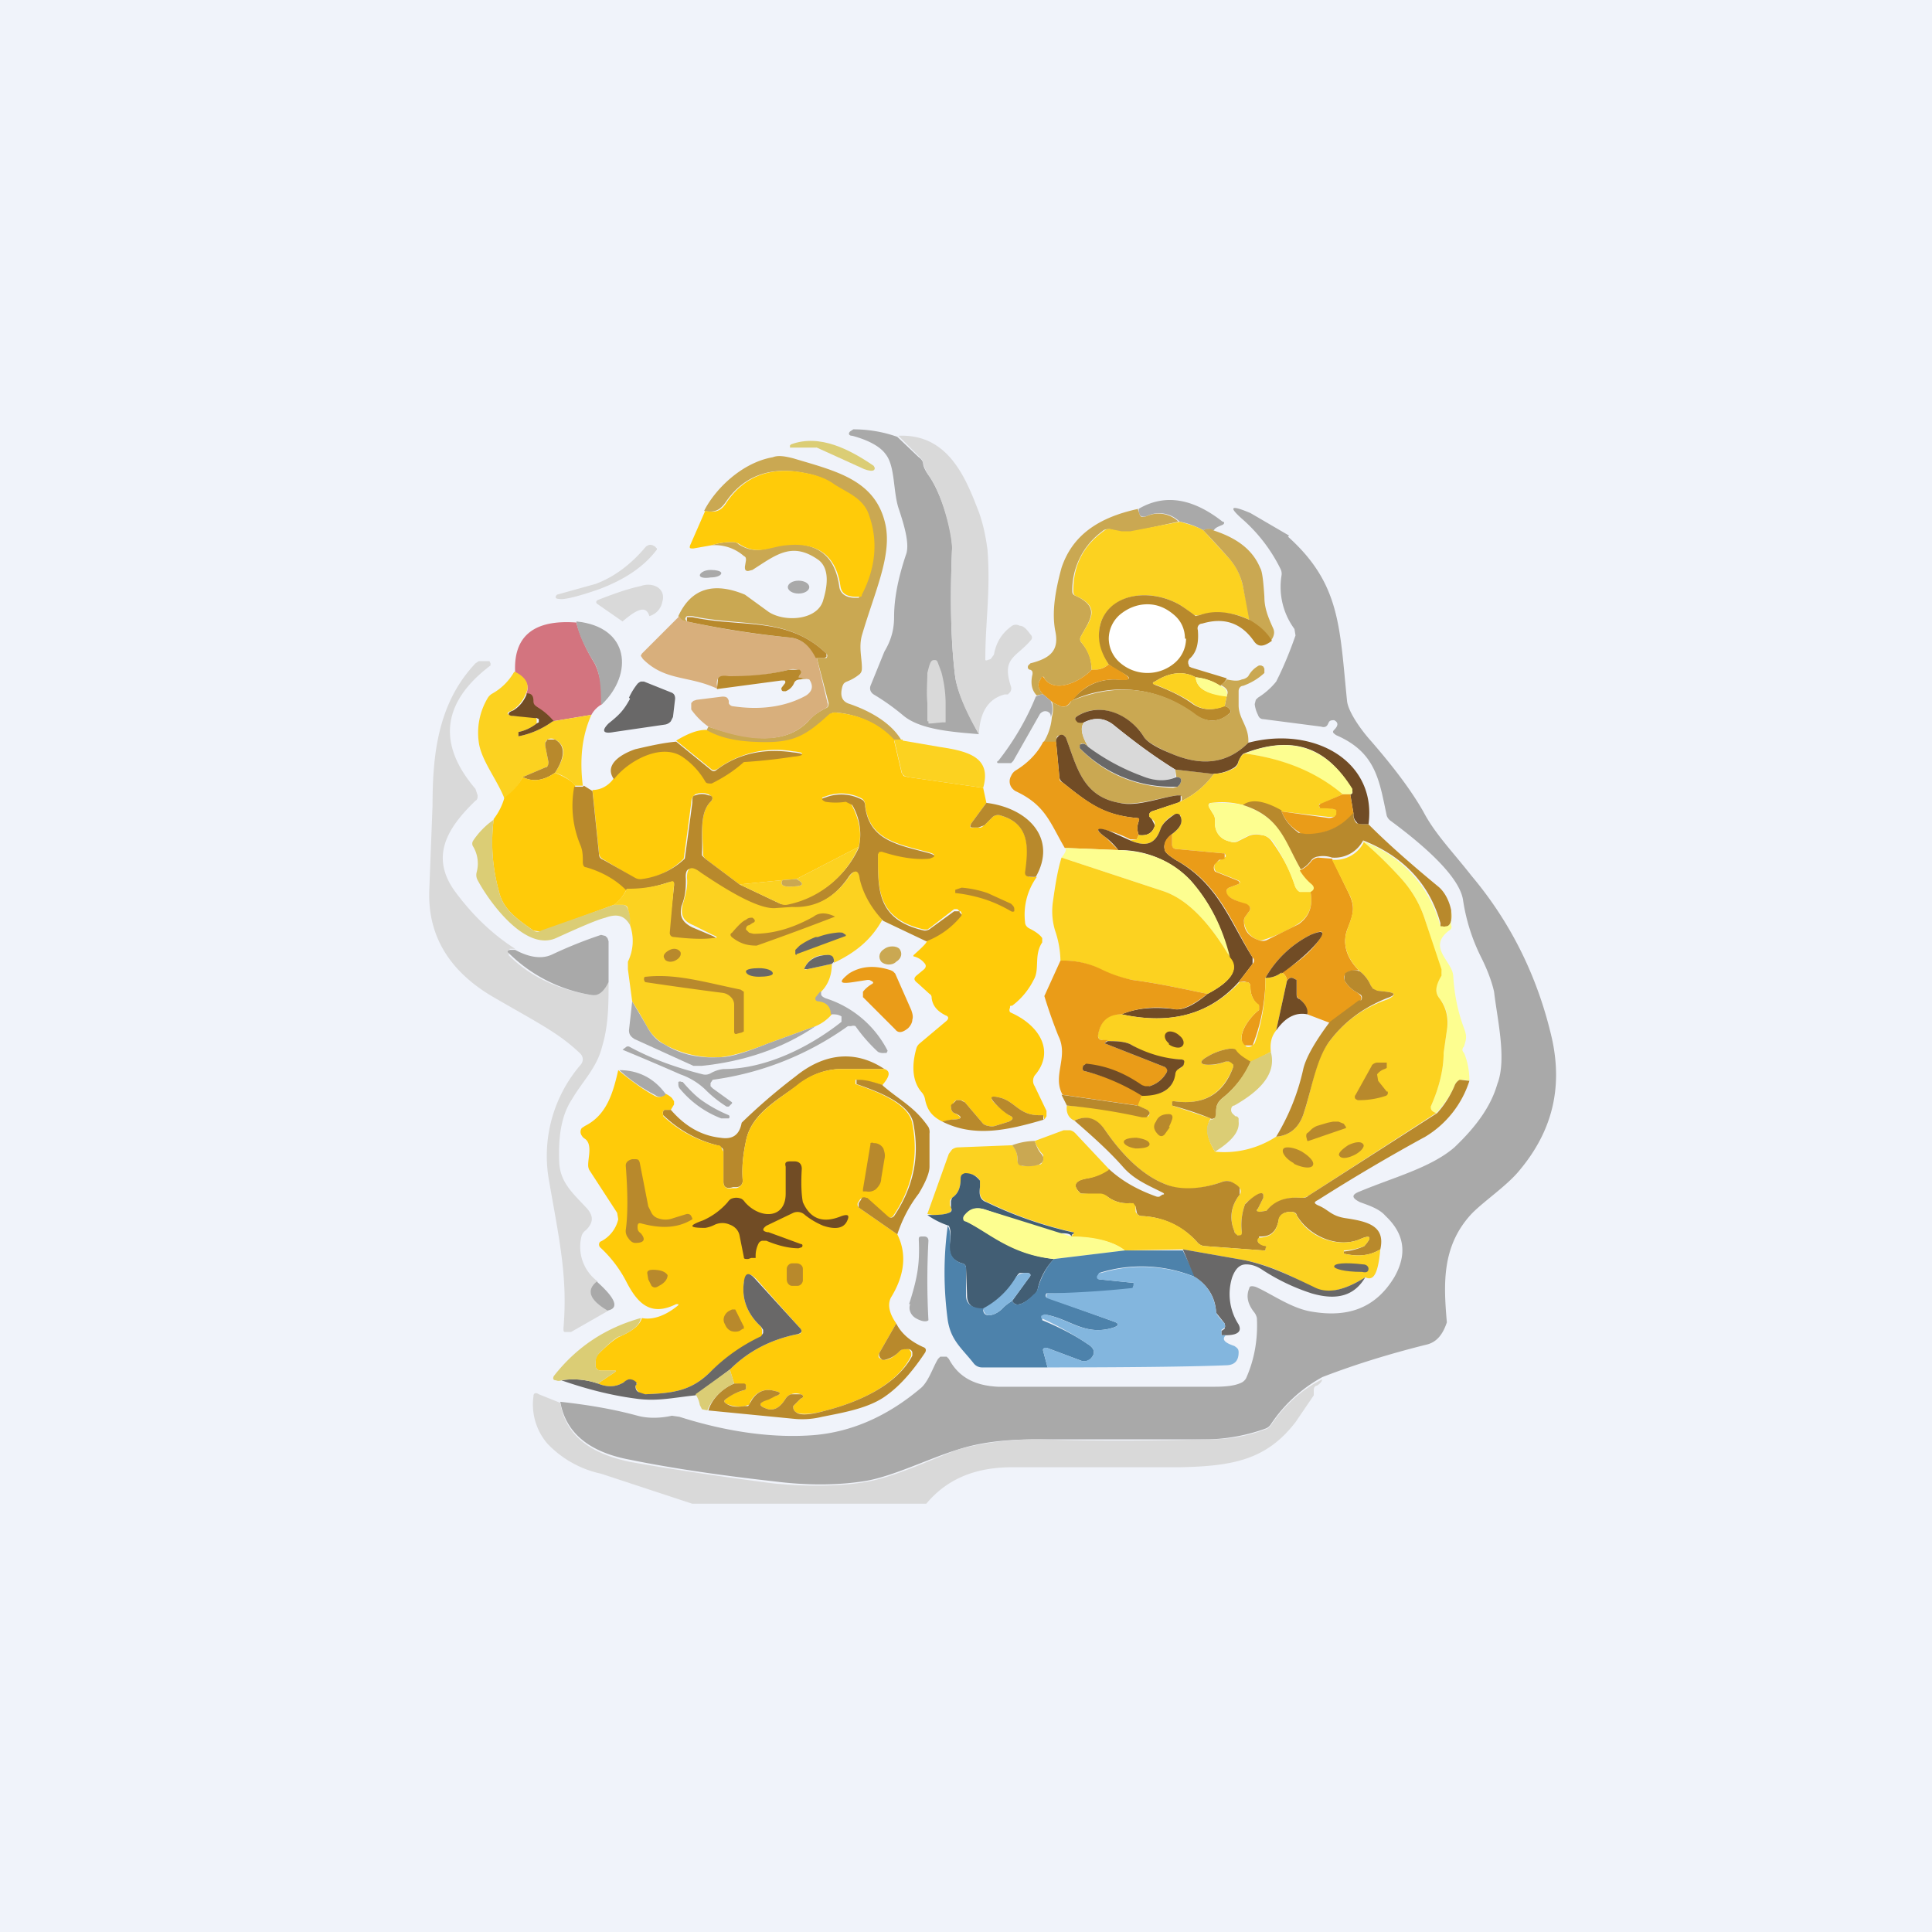 <!-- by TradingView --><svg width="18" height="18" viewBox="0 0 18 18" xmlns="http://www.w3.org/2000/svg"><path fill="#F0F3FA" d="M0 0h18v18H0z"/><path d="m8.36 4.07.2.19a.1.1 0 0 1 .04.05c0 .04.03.09.06.13.14.21.22.57.21.68-.02.48-.01.88.03 1.19.02.13.1.31.22.53-.24-.02-.54-.04-.7-.17a2.11 2.11 0 0 0-.28-.2c-.03-.02-.04-.05-.03-.08l.13-.32c.06-.1.09-.2.09-.32 0-.18.04-.37.11-.58.04-.1-.02-.29-.07-.44-.05-.16-.03-.39-.12-.5-.05-.07-.16-.13-.31-.17-.03 0-.04-.02-.02-.04L7.95 4c.13 0 .27.02.41.07Z" fill="#A9A9A9"/><path d="M9.12 6.84c-.13-.22-.2-.4-.22-.53-.04-.31-.05-.7-.03-1.2 0-.1-.07-.46-.21-.67a.37.37 0 0 1-.06-.13.1.1 0 0 0-.03-.05l-.2-.2c.44-.02.61.35.73.66.05.12.08.25.1.4.03.39-.02.67-.02 1.02v.01a.02.02 0 0 0 .02 0l.03-.01.03-.04c.02-.11.07-.2.17-.27a.07.07 0 0 1 .07 0c.04 0 .07.04.1.08.02.02.02.04 0 .06-.14.16-.27.16-.18.43a.06.06 0 0 1-.01.05l-.02.02h-.03c-.15.04-.23.16-.24.37Z" fill="#D9D9D9"/><path d="M7.6 4.17H7.36v-.02l.01-.01c.27-.1.55.05.77.2l.01.02c0 .03-.03.03-.07.02l-.03-.01-.44-.2H7.6Z" fill="#DBCD75"/><path d="M8.4 6.9h-.07a.82.82 0 0 0-.53-.26.1.1 0 0 0-.04 0l-.03.02c-.25.23-.36.28-.73.26a.92.92 0 0 1-.42-.11l.02-.04c.3.1.69.2.93-.05.04-.05.1-.09.16-.12.03-.01.03-.03.03-.05l-.11-.42h.09a.03.03 0 0 0 0-.04c-.36-.35-.8-.25-1.25-.35H6.4c-.02.02-.02.03 0 .05-.04 0-.07-.02-.08-.05.12-.26.33-.32.62-.2l.22.16c.15.1.46.08.51-.11.03-.1.07-.28-.04-.37-.25-.18-.4-.05-.62.09l-.04.01c-.03 0-.03-.02-.03-.04l.01-.06c0-.02 0-.03-.02-.04a.41.41 0 0 0-.3-.1.6.6 0 0 1 .19-.03c.02 0 .04 0 .06.02.17.11.29.02.43 0 .3-.02.47.1.51.4.01.06.06.1.15.1h.03l.02-.03c.13-.25.15-.5.07-.74-.05-.16-.21-.2-.33-.29a.7.7 0 0 0-.25-.1c-.33-.07-.58.02-.75.27-.05.07-.1.1-.2.08.1-.2.35-.45.64-.5.05-.02.11-.01.19.01.4.12.77.2.86.62.06.29-.1.62-.22 1.03-.03.11 0 .21 0 .3 0 .02 0 .04-.02.06a.42.42 0 0 1-.12.07.08.08 0 0 0-.03.02l-.01.02c-.03.1 0 .15.07.17.23.08.4.2.48.34Z" fill="#CAA852"/><path d="m6.63 5.08-.17.03c-.03 0-.04 0-.03-.03l.14-.32c.1.02.15 0 .2-.08.17-.25.42-.34.75-.27.1.02.18.05.25.1.12.08.28.13.33.3.08.23.06.48-.07.73 0 .01 0 .02-.02.02h-.03c-.09 0-.14-.03-.15-.1-.04-.28-.21-.41-.5-.38-.15.01-.27.1-.44-.01a.12.12 0 0 0-.06-.02.6.6 0 0 0-.2.03Z" fill="#FFCB09"/><path d="M11.3 4.94a.11.11 0 0 0-.09 0 .75.75 0 0 0-.22-.08.27.27 0 0 0-.31-.05c-.03.01-.05 0-.06-.01a.11.11 0 0 1-.01-.06c.24-.14.5-.1.78.12.02 0 .02.02 0 .03-.05.02-.07.03-.08.05Z" fill="#A9A9A9"/><path d="M12 5c.49.44.48.84.55 1.53.01.1.13.27.22.37.2.23.37.45.49.66.11.21.27.37.45.6.37.44.62.95.75 1.52.1.46 0 .86-.3 1.22-.12.15-.35.3-.46.42-.27.3-.25.65-.22 1-.04.12-.1.19-.2.21-.32.08-.65.18-.96.3-.2.11-.36.26-.48.44a.1.1 0 0 1-.05.04 1.7 1.7 0 0 1-.52.1H9.68c-.28 0-.53.02-.77.1-.26.08-.6.25-.86.29-.26.04-.54.04-.85 0-.54-.06-.99-.13-1.33-.2-.38-.07-.6-.25-.65-.54.27.03.5.07.72.13.11.03.23.02.32 0l.07.01c.47.15.9.2 1.26.17.34-.03.67-.17.98-.43.08-.06.12-.2.17-.28l.02-.02h.06l.02.02c.09.17.24.25.46.26h2.01c.12 0 .2-.01.26-.04a.1.1 0 0 0 .04-.04c.08-.18.11-.37.1-.56a.13.13 0 0 0-.03-.06c-.06-.08-.07-.15-.04-.22 0-.02.03-.02.06-.01.14.06.33.2.52.23.35.06.6-.04.77-.32.12-.21.1-.4-.08-.57-.06-.07-.16-.1-.24-.13-.08-.04-.08-.07 0-.1.31-.13.66-.22.88-.41.2-.19.34-.38.4-.59.09-.23 0-.6-.03-.86-.02-.09-.06-.2-.12-.32a1.77 1.77 0 0 1-.17-.54c-.04-.23-.4-.53-.67-.73a.1.1 0 0 1-.04-.05c-.07-.33-.1-.59-.47-.75-.03-.02-.04-.03-.02-.05.04-.04.04-.07 0-.09-.02 0-.04 0-.05.02l-.01.02c-.01.02-.03.03-.06.02l-.54-.07c-.02 0-.04-.01-.05-.04a.29.29 0 0 1-.03-.1l.01-.04.02-.02a.68.68 0 0 0 .17-.15c.03-.06.1-.2.18-.43l-.01-.06a.66.66 0 0 1-.12-.5.1.1 0 0 0-.01-.06 1.5 1.5 0 0 0-.34-.45c-.15-.13-.13-.15.06-.07l.36.21Z" fill="#A9A9A9"/><path d="m10.6 4.74.02.06c.01.02.03.02.06.01a.27.27 0 0 1 .3.05l-.46.1h-.07l-.11-.03c-.03 0-.05 0-.07.02a.68.68 0 0 0-.28.55c0 .02 0 .04.03.05.24.11.13.23.05.38a.05.05 0 0 0 0 .05c.07.08.1.16.1.26-.09.1-.34.23-.44.08 0-.02-.02-.02-.03 0-.04.05-.03.1.02.15a.2.2 0 0 0-.06.01c-.05-.05-.06-.12-.04-.2 0-.02 0-.03-.02-.04-.02 0-.03-.02-.02-.04l.02-.02c.2-.05.27-.13.23-.31-.03-.17 0-.36.06-.58.1-.3.34-.47.72-.55Z" fill="#CAA852"/><path d="M10.99 4.86c.07.02.15.04.22.08l.23.25c.07.07.12.17.14.27l.07.32a.65.65 0 0 0-.47-.05.07.07 0 0 1-.07-.01 2.36 2.36 0 0 0-.11-.08c-.27-.16-.63-.12-.74.15-.04.12-.02.25.07.4a.22.22 0 0 1-.16.05.4.4 0 0 0-.1-.26.05.05 0 0 1 0-.05c.08-.15.2-.27-.05-.38C10 5.54 10 5.52 10 5.5c0-.24.1-.42.28-.55a.08.08 0 0 1 .07-.02l.1.02h.08l.47-.09Z" fill="#FCD220"/><path d="M11.3 4.94c.22.07.37.18.44.35.02.03.03.12.04.27 0 .1.03.18.08.29.02.04.01.08-.02.12-.03-.07-.1-.13-.2-.19l-.06-.32a.57.57 0 0 0-.14-.27 9.24 9.24 0 0 0-.23-.25.11.11 0 0 1 .1 0Z" fill="#CAA852"/><path d="M5.58 5.49c-.2.07-.33.1-.37.09-.04 0-.04-.02-.02-.04l.36-.1c.16-.06.32-.17.47-.35l.02-.01a.05.05 0 0 1 .04 0l.02.01.02.02v.01c-.12.16-.3.28-.54.37Z" fill="#D9D9D9"/><path d="M6.62 5.38c.06 0 .1-.02.1-.04s-.05-.03-.1-.03c-.06 0-.1.03-.1.05 0 .02.04.03.1.02ZM7.44 5.53c.06 0 .1-.03.1-.06s-.04-.06-.1-.06c-.06 0-.1.03-.1.06s.04.06.1.06Z" fill="#A9A9A9"/><path d="M6.05 5.74c-.03-.1-.11-.07-.25.05l-.23-.16c-.02-.01-.02-.03 0-.04.13-.05.26-.1.4-.13.11-.04.24.02.2.15a.17.17 0 0 1-.12.13Z" fill="#D9D9D9"/><path d="M11.65 5.78c.1.06.16.12.2.19-.08.06-.13.06-.17 0-.12-.17-.28-.22-.48-.16-.03 0-.05.03-.04.06.01.12-.01.21-.08.27l-.01.02v.02l.01.03.02.01.33.1a.2.2 0 0 1-.06.07.54.54 0 0 0-.23-.08c-.11-.06-.24-.05-.38.04-.03.01-.02.02 0 .03.13.05.24.1.34.17.09.07.2.07.3.03.03 0 .04.01.05.02.02.02.02.04 0 .05-.1.09-.22.08-.33 0a1.1 1.1 0 0 0-1.14-.12c.12-.14.25-.2.41-.2.16.01.17-.01.03-.08a.66.66 0 0 1-.09-.06c-.1-.15-.11-.28-.07-.4.1-.27.47-.31.74-.15a2.36 2.36 0 0 1 .14.1l.04-.01c.14-.05.3-.03.47.05Z" fill="#B8892C"/><path d="M11.05 5.95a.3.3 0 0 1-.11.23.39.39 0 0 1-.25.09.39.39 0 0 1-.26-.1.3.3 0 0 1-.1-.22.3.3 0 0 1 .1-.22c.07-.06.16-.1.26-.1s.18.04.25.1c.07.06.1.14.1.22Z" fill="#fff"/><path d="M6.33 5.74c.01.03.04.05.07.05.32.07.64.12.96.15.1.01.18.07.25.19l.1.42c.01.02 0 .04-.02.05a.57.57 0 0 0-.16.12c-.24.25-.64.16-.93.05a.67.67 0 0 1-.16-.16v-.06l.02-.02.03-.01.24-.03c.04 0 .05.01.06.04v.02c0 .01.02.03.04.03.27.04.5 0 .68-.1.06-.04.07-.09.03-.15l-.1-.02.01-.02c.02-.02.02-.03 0-.04a.13.13 0 0 0-.1-.01c-.2.05-.39.07-.57.06-.05 0-.08 0-.09.02-.01.02-.02.05 0 .1-.27-.13-.49-.07-.7-.28l-.02-.03.01-.02.35-.35Z" fill="#D8AF7C"/><path d="M7.6 6.13c-.06-.12-.14-.18-.24-.19a8.58 8.58 0 0 1-.96-.15v-.04h.05c.46.1.89-.01 1.25.34v.03l-.02.01H7.61Z" fill="#B8892C"/><path d="M5.37 5.8c.02.08.07.22.17.38.05.1.07.22.07.38a.25.25 0 0 0-.1.1l-.36.06A.6.6 0 0 0 5 6.6a.07.07 0 0 1-.04-.06c0-.05-.02-.07-.06-.07.04-.08 0-.15-.1-.2-.02-.34.17-.5.57-.47Z" fill="#D3747F"/><path d="M5.6 6.56c0-.16-.01-.29-.06-.38-.1-.16-.16-.3-.17-.39.5.05.53.49.24.77Z" fill="#A9A9A9"/><path d="M4.8 8.84h-.05l-.01.02v.04c.2.2.46.32.77.37.05.01.1-.03.16-.12 0 .2 0 .4-.06.6-.05.2-.18.32-.28.49-.1.15-.13.35-.12.59.01.19.13.29.26.43.06.07.06.13-.01.2a.11.11 0 0 0-.04.05.4.4 0 0 0 .15.43c-.11.08-.08.17.1.27l-.35.2h-.05c-.01 0-.02 0-.02-.02v-.02c.04-.48-.04-.82-.14-1.4a1.3 1.3 0 0 1 .3-1.05.08.08 0 0 0 .02-.05.08.08 0 0 0-.03-.06c-.2-.19-.39-.28-.82-.53-.4-.24-.6-.57-.58-1l.03-.78c0-.47.05-.95.4-1.32l.03-.02h.1l.01.02v.02c-.45.34-.5.73-.14 1.15l.02.06c0 .02 0 .04-.02.05-.27.26-.43.53-.18.86.15.2.33.38.55.52ZM8.67 6.74a.04.04 0 0 1-.02 0v-.02h-.01v-.17c-.01-.1 0-.2 0-.28.02-.08.03-.12.06-.12h.01c.01 0 .02 0 .03.03l.03.08a1.16 1.16 0 0 1 .04.28v.19h-.03l-.1.01Z" fill="#D9D9D9"/><path d="M9.98 6.53c-.03.05-.07.07-.12.04a.28.28 0 0 1-.07-.04l-.07-.06c-.05-.05-.06-.1-.02-.15 0-.02.02-.02.03 0 .1.15.35.02.44-.08.05 0 .1 0 .16-.05l.1.06c.12.07.12.1-.04.08-.16 0-.3.06-.4.2Z" fill="#EA9C18"/><path d="M11.63 6.92c-.2.2-.44.22-.72.1-.14-.06-.22-.11-.25-.15-.12-.2-.4-.34-.62-.2-.03.02-.03.03 0 .05a.1.1 0 0 0 .06.01c-.04.05-.02.13.04.23-.03-.03-.05-.04-.07-.03l-.01.02v.02c.23.24.52.36.87.37l.04-.01.02-.02c.03-.05.01-.07-.03-.07l-.01-.07.36.04a.8.8 0 0 1-.34.27c.02 0 .04-.01.04-.03v-.03l-.02-.01h-.02c-.16.02-.38.1-.54.07-.35-.06-.4-.35-.5-.61l-.02-.02h-.04l-.02.01a.07.07 0 0 0 0 .06h-.13a.52.52 0 0 0 .08-.24.27.27 0 0 0 0-.15c.01.02.04.03.06.04.05.03.1.01.12-.04.42-.17.8-.13 1.14.11.11.09.22.1.33.01.02-.01.02-.03 0-.05a.08.08 0 0 0-.04-.02l.02-.1c.02-.04 0-.07-.06-.1a.2.2 0 0 0 .06-.05c.05.01.1.02.14 0a.1.1 0 0 0 .06-.03.24.24 0 0 1 .1-.1h.02l.02.01.01.02v.04a.57.57 0 0 1-.2.12c-.02 0-.04.02-.04.05v.13c0 .13.1.2.09.35Z" fill="#CAA852"/><path d="M7.54 6.33a.17.17 0 0 0-.08 0c-.03 0-.05.01-.06.03a.14.14 0 0 1-.08.08H7.3c-.02 0-.02-.02-.02-.03l.03-.04a.02.02 0 0 0 0-.03h-.03l-.6.08.01-.1c.01-.02.04-.03.1-.02.17 0 .36-.01.56-.06h.1c.02.02.02.03 0 .05a.87.87 0 0 0-.01.02l.1.02Z" fill="#B8892C"/><path d="M4.8 6.26c.1.05.14.12.1.2a.33.33 0 0 1-.13.16c-.06.02-.05.04.01.05l.19.01h.02L5 6.7v.04a.4.4 0 0 1-.17.08v.04a.8.8 0 0 0 .32-.14l.36-.06c-.09.2-.11.42-.08.66h-.07a.4.4 0 0 0-.19-.12c.06-.09.14-.24 0-.31a.07.07 0 0 0-.07 0 .06.06 0 0 0-.02.03v.03l.03.15c0 .03 0 .04-.03.05l-.21.09a.53.53 0 0 1-.17.2c-.07-.18-.22-.36-.24-.53a.63.63 0 0 1 .08-.4.12.12 0 0 1 .05-.05.53.53 0 0 0 .2-.2ZM11.14 6.3c0 .11.1.17.29.18l-.02.1c-.1.04-.22.04-.3-.03-.1-.07-.22-.12-.34-.17-.03 0-.04-.02-.01-.03.14-.09.27-.1.38-.04Z" fill="#FCD220"/><path d="M11.37 6.39c.05.02.07.05.06.1-.19-.02-.28-.08-.29-.18.1.01.17.04.23.08Z" fill="#FDFE90"/><path d="M5.86 6.5a.62.62 0 0 1 .08-.13.1.1 0 0 1 .03-.02H6l.25.1c.03.01.04.03.04.06l-.02.17-.02.04a.09.09 0 0 1-.05.03l-.48.07c-.1.02-.12-.01-.05-.08.1-.08.14-.12.2-.23Z" fill="#696868"/><path d="M5.15 6.72a.8.8 0 0 1-.32.14v-.04A.4.4 0 0 0 5 6.74l.02-.01V6.7l-.02-.01h-.02l-.2-.02c-.05 0-.06-.03 0-.05.05-.03.1-.08.13-.16.04 0 .06.02.06.07 0 .03.01.04.04.06a.6.6 0 0 1 .15.13Z" fill="#714C25"/><path d="m9.72 6.47.07.06c.02.05.02.1 0 .15 0-.03-.01-.04-.03-.05-.03-.01-.05 0-.07.02l-.25.44-.02.02H9.3a.01.01 0 0 1 0-.02c.15-.19.27-.4.35-.6a.2.2 0 0 1 .06-.02Z" fill="#A9A9A9"/><path d="M11.63 6.92c.61-.16 1.2.17 1.12.76h-.06c-.02 0-.04 0-.05-.02a.1.1 0 0 1-.03-.08l-.03-.18c.02 0 .03-.02.01-.05-.23-.4-.56-.5-1-.33-.02.01-.03.03-.05.07a.1.1 0 0 1-.04.06.39.39 0 0 1-.2.06l-.35-.04a5.55 5.55 0 0 1-.58-.42c-.08-.06-.17-.07-.27-.02a.1.1 0 0 1-.06 0c-.03-.03-.03-.04 0-.06.23-.14.5 0 .62.2.03.04.1.09.25.15.28.12.52.1.72-.1Z" fill="#714C25"/><path d="m8.33 6.9.07.3.02.03.04.01.7.1.03.14-.14.19c-.02.03-.02.05.03.04h.03a.1.1 0 0 0 .03 0l.03-.02.08-.08a.08.08 0 0 1 .08-.01c.27.08.25.3.23.53 0 .03.02.05.1.04a.6.6 0 0 0-.11.42c0 .03.02.05.04.06.06.03.1.06.12.09v.04c-.08.12-.02.25-.08.35a.68.68 0 0 1-.2.24c-.02 0-.02 0-.02.02a.04.04 0 0 0 0 .04l.02.01c.26.12.4.36.21.58-.02.03-.02.07 0 .1l.11.23v.05l-.02.03-.01-.04h-.04c-.18 0-.22-.12-.35-.16-.11-.03-.12 0-.04.07l.11.09c.05.02.04.04 0 .06l-.13.04a.1.1 0 0 1-.06 0 .1.1 0 0 1-.05-.02l-.17-.2a.07.07 0 0 0-.04-.02h-.04a.07.07 0 0 0-.03.03l-.02.03c0 .03.01.05.03.06.08.04.07.06-.01.06l-.1.02c-.1-.05-.14-.11-.16-.2a.14.14 0 0 0-.03-.07c-.09-.1-.1-.25-.05-.42a.1.1 0 0 1 .03-.04l.25-.21c.02-.02.02-.04-.01-.05-.08-.04-.12-.09-.13-.16 0-.01 0-.03-.02-.04l-.11-.1c-.04-.03-.04-.05 0-.08l.06-.05c.02-.02.02-.04 0-.06a.18.18 0 0 0-.1-.06V8.9c.1-.09.14-.13.12-.14a.77.77 0 0 0 .33-.24v-.01l-.01-.02h-.01l-.02-.02h-.03l-.22.17-.03.02h-.03c-.44-.1-.43-.38-.43-.7v-.01l.01-.02h.04c.19.05.33.07.42.06.07-.02.07-.03 0-.05-.3-.08-.55-.12-.59-.44a.07.07 0 0 0-.03-.06.41.41 0 0 0-.34-.02c-.04.01-.04.02 0 .03.05.01.1.02.19.01.02 0 .04 0 .05.03.08.15.1.28.07.4l-.58.3-.13.01-.4.04L6.57 8l-.02-.03v-.03c0-.14-.04-.36.07-.47.03-.03.02-.05-.02-.07a.16.16 0 0 0-.12 0c-.02.01-.04.04-.04.08a60.62 60.62 0 0 1-.07.52.72.72 0 0 1-.4.2.1.1 0 0 1-.06-.02L5.61 8a.07.07 0 0 1-.03-.06l-.06-.58c.08 0 .15-.04.2-.11.13-.17.44-.35.65-.2a.7.7 0 0 1 .2.22c.01.02.03.03.06.02.1-.05.2-.11.3-.2a5.1 5.1 0 0 0 .46-.05c.11-.01.11-.03 0-.04a.92.92 0 0 0-.7.16c-.03.02-.05.02-.07 0l-.32-.26c.1-.06.19-.1.28-.1.12.07.26.1.42.11.37.02.48-.03.73-.26l.03-.01a.1.1 0 0 1 .04 0c.21.02.39.1.53.25Z" fill="#FFCB09"/><path d="M10.95 7.17v.07c-.08.04-.2.04-.32-.01a2 2 0 0 1-.49-.27c-.06-.1-.08-.18-.04-.23.1-.05.19-.04.27.02.25.2.44.34.58.42Z" fill="#D9D9D9"/><path d="m10.97 7.48-.24.08c-.02.01-.03.03-.02.05l.02.02.03.06c-.02.07-.07.1-.15.09a.17.17 0 0 1 0-.13c0-.02 0-.03-.03-.03-.3-.03-.43-.13-.68-.33a.07.07 0 0 1-.03-.05l-.03-.32c0-.03 0-.04.02-.06l.01-.01a.05.05 0 0 1 .04 0l.02.02c.1.26.15.55.5.61.16.04.38-.05.54-.07H11v.04c0 .02-.02.03-.04.03Z" fill="#714C25"/><path d="M5.17 7.2c-.1.07-.2.09-.3.04l.21-.09c.02 0 .03-.02.03-.05l-.03-.15v-.03l.02-.03h.07c.13.07.06.22 0 .31ZM6.3 6.91l.32.26c.02.02.04.02.06 0 .2-.15.44-.2.71-.16.11.01.11.03 0 .04a5.1 5.1 0 0 1-.46.05c-.1.09-.2.15-.3.2-.03 0-.05 0-.06-.02a.7.7 0 0 0-.2-.22c-.2-.15-.52.03-.65.2-.1-.14.08-.24.2-.28.13-.03.26-.06.38-.07Z" fill="#B8892C"/><path d="m8.41 6.9.35.06c.27.04.48.1.4.38l-.7-.1-.03-.01a.06.06 0 0 1-.03-.04l-.07-.3h.08Z" fill="#FCD220"/><path d="m9.84 6.92.03.32c0 .02 0 .04.03.05.25.2.39.3.68.33.03 0 .04 0 .03.03a.17.17 0 0 0 0 .13l-.02.04h-.06a1.07 1.07 0 0 0-.2-.08c-.12-.03-.13-.01-.03.06l.12.12-.5-.02c-.14-.24-.18-.4-.46-.53a.12.12 0 0 1-.04-.04.1.1 0 0 1 0-.1.11.11 0 0 1 .04-.05c.1-.06.2-.15.26-.27h.12Z" fill="#EA9C18"/><path d="M10.14 6.96a2 2 0 0 0 .5.27c.12.05.23.05.32.01.04 0 .06.02.03.07l-.02.02h-.04a1.2 1.2 0 0 1-.87-.36v-.03c.03-.02.05-.01.08.02Z" fill="#696868"/><path d="M12.58 7.4h-.07c-.25-.2-.55-.33-.91-.38.43-.17.76-.06 1 .33 0 .03 0 .05-.02.05Z" fill="#FDFE90"/><path d="M11.6 7.02c.36.05.66.17.91.38l-.2.09h-.02v.03h.02c.1.01.15.02.15.04v.03l-.03.02h-.03a.1.1 0 0 1-.03 0l-.43-.05c-.16-.09-.28-.1-.36-.06a.74.74 0 0 0-.29-.02c-.03 0-.04.02-.02.05l.03.05a.1.1 0 0 1 .02.06c-.01.1.04.18.14.2.02.01.05.01.07 0l.1-.05a.19.19 0 0 1 .12-.01c.04 0 .08.03.1.06.1.14.17.27.21.4.01.03.03.06.05.07h.1c.02.12 0 .22-.12.3a1.43 1.43 0 0 1-.33.15.1.1 0 0 1-.03 0c-.09-.03-.13-.1-.14-.17 0-.02 0-.04.02-.06l.02-.03c.03-.03.02-.06-.02-.07-.1-.04-.17-.07-.18-.1-.01-.03 0-.05.02-.06l.08-.03c.03-.01.03-.03 0-.04a18.34 18.34 0 0 0-.2-.08.06.06 0 0 1-.01-.07c0-.01 0-.02.02-.02l.03-.02A.1.1 0 0 0 11.4 8l.02-.02v-.01l-.01-.02h-.02l-.43-.04c-.02 0-.04-.01-.04-.03v-.11c.07-.05.1-.1.08-.16V7.6l-.02-.01a.04.04 0 0 0-.04 0 .25.25 0 0 0-.13.14c-.05.14-.14.16-.28.1l.06-.01.02-.04c.08.01.13-.02.15-.09 0-.02 0-.04-.03-.06l-.02-.02c-.01-.02 0-.04.02-.05l.24-.08a.8.8 0 0 0 .34-.27.4.4 0 0 0 .2-.06.1.1 0 0 0 .03-.06c.02-.04.03-.06.06-.07Z" fill="#FCD220"/><path d="M5.17 7.2c.1.04.16.08.19.12a.95.95 0 0 0 .06.55c.02.05.02.1.02.15 0 .03 0 .04.03.05.14.04.26.11.37.21a.38.38 0 0 1-.12.15l-.68.25-.07-.01c-.14-.1-.28-.19-.32-.36a1.69 1.69 0 0 1-.05-.68.58.58 0 0 0 .1-.2.53.53 0 0 0 .17-.19c.1.05.2.03.3-.04Z" fill="#FFCB09"/><path d="m5.44 7.32.08.05.06.58c0 .03.01.05.04.06l.3.17a.1.1 0 0 0 .06.01.72.72 0 0 0 .4-.19 60.54 60.54 0 0 0 .07-.52c0-.04 0-.07.03-.07a.16.16 0 0 1 .12 0c.04 0 .05.03.02.06-.11.11-.07.33-.08.47v.03l.03.03.32.24.38.18a.1.1 0 0 0 .06 0A.92.92 0 0 0 8 7.9a.54.54 0 0 0-.06-.4l-.06-.03a.6.6 0 0 1-.19 0c-.04-.02-.04-.03 0-.04a.41.41 0 0 1 .34.02c.02.01.03.03.03.06.04.32.3.36.6.44.06.02.06.03 0 .05-.1.01-.24 0-.43-.06a.05.05 0 0 0-.04 0l-.01.02v.01c0 .32-.01.6.43.7a.08.08 0 0 0 .06-.02l.22-.16h.05v.01l.02.02a.03.03 0 0 1-.01.02.77.77 0 0 1-.32.23l-.4-.19A.77.77 0 0 1 8 8.2c-.01-.09-.05-.1-.1-.02-.14.2-.32.29-.53.28l-.14.01c-.2.02-.56-.23-.7-.33-.1-.07-.15-.06-.14.05 0 .07 0 .15-.04.25-.02.09 0 .15.1.2l.19.08c.04.02.04.03 0 .03-.08.01-.2 0-.37-.01-.03 0-.04-.02-.04-.04l.05-.45v-.02h-.02l-.01-.01h-.02c-.12.04-.25.07-.4.07-.1-.1-.23-.17-.37-.21-.02 0-.03-.02-.03-.05 0-.05 0-.1-.02-.15a.95.95 0 0 1-.06-.55h.08Z" fill="#B8892C"/><path d="M12.51 7.4h.07l.03.18c-.1.12-.25.19-.44.2-.02 0-.05-.01-.07-.03a.38.38 0 0 1-.16-.19l.43.06a.1.1 0 0 0 .03 0l.03-.01.02-.02v-.03c.01-.02-.04-.03-.14-.03h-.01l-.01-.02V7.5l.01-.01.21-.09Z" fill="#EA9C18"/><path d="M11.58 7.5c.36.12.4.35.54.6.02.05.05.09.1.13.03.03.03.06 0 .08h-.11c-.02-.01-.04-.03-.05-.07a1.79 1.79 0 0 0-.2-.4.17.17 0 0 0-.1-.06.19.19 0 0 0-.14.01l-.1.05a.08.08 0 0 1-.06 0c-.1-.02-.15-.1-.14-.2a.1.1 0 0 0-.02-.06l-.03-.05c-.02-.03-.01-.04.02-.05.1 0 .2 0 .29.02Z" fill="#FDFE90"/><path d="M11.94 7.56c.03.08.08.14.16.2l.07.01c.19 0 .33-.07.44-.2 0 .04 0 .07.03.1l.05.01h.06c.2.2.42.39.65.58.05.04.1.12.12.22.01.09 0 .14-.05.16a.04.04 0 0 1-.03 0l-.02-.01V8.6c-.1-.36-.34-.62-.72-.77a.3.3 0 0 1-.29.16.25.25 0 0 0-.13-.01.1.1 0 0 0-.06.03.28.28 0 0 1-.1.09c-.15-.26-.19-.49-.54-.6.08-.06.2-.04.36.05ZM9.65 8.17c-.07 0-.1 0-.1-.04.03-.22.05-.45-.22-.53a.08.08 0 0 0-.08.01l-.08.08-.03.01a.1.1 0 0 1-.03.01h-.03c-.04 0-.05 0-.03-.04l.14-.19c.4.05.66.34.46.69Z" fill="#B8892C"/><path d="M10.92 7.77c-.06.05-.08.1-.07.14 0 .03.04.06.1.1.4.22.51.58.72.91v.06l-.13.17c-.27.3-.63.4-1.09.3.14-.06.3-.07.48-.05.08.02.19-.03.32-.14.23-.12.3-.24.2-.34a1.57 1.57 0 0 0-.36-.72.92.92 0 0 0-.67-.28.71.71 0 0 0-.12-.12c-.1-.07-.09-.1.03-.06l.2.09c.14.06.23.04.28-.1.02-.06.07-.1.13-.14a.04.04 0 0 1 .05 0l.01.02c.02.05 0 .1-.08.16Z" fill="#714C25"/><path d="M4.6 7.63c-.03.24-.01.46.05.68.04.17.18.26.32.36.02.01.04.02.07 0l.68-.24h.08c.02 0 .04.01.05.04.02.04.03.1.02.15-.05-.09-.12-.11-.23-.07-.08.02-.24.09-.46.19-.29.13-.63-.35-.73-.54a.1.1 0 0 1-.01-.07.31.31 0 0 0-.03-.24.05.05 0 0 1 0-.06.74.74 0 0 1 .2-.2Z" fill="#DBCD75"/><path d="M10.92 7.77v.1c0 .03.02.04.04.04l.43.04h.02V8a.1.1 0 0 1-.05.01l-.02.02-.02.02a.06.06 0 0 0 0 .07 17.03 17.03 0 0 1 .2.08c.03.01.04.03.01.04l-.08.03c-.02.01-.03.03-.02.05.01.04.07.07.18.1.04.02.05.05.02.08l-.02.03a.07.07 0 0 0-.02.06c0 .08.05.14.14.17a.1.1 0 0 0 .07 0l.3-.15c.11-.08.13-.18.11-.3.04-.02.04-.05 0-.08a.53.53 0 0 1-.1-.12.28.28 0 0 0 .11-.09.1.1 0 0 1 .06-.03l.13.01.15.31c.07.14.05.2 0 .33-.06.14-.02.28.1.4-.05 0-.09 0-.12.03-.02.02-.02.04-.01.07a.3.3 0 0 0 .12.11l.02.02a.04.04 0 0 1 0 .06l-.28.2-.21-.08c0-.05-.02-.1-.07-.14a.05.05 0 0 1-.03-.05v-.13l-.02-.01c-.03-.02-.05-.01-.07.02a.09.09 0 0 0-.05-.08c.15-.09.26-.18.34-.29.07-.1.05-.11-.07-.06a1 1 0 0 0-.42.4 1.73 1.73 0 0 1-.12.63h-.08c-.08-.1.07-.28.14-.33v-.04c-.05-.04-.08-.1-.08-.17 0-.03-.01-.05-.04-.05-.02-.01-.04 0-.07 0l.13-.17a.04.04 0 0 0 0-.06c-.2-.33-.32-.7-.72-.91-.06-.04-.1-.07-.1-.1-.01-.05.01-.1.07-.14Z" fill="#EA9C18"/><path d="M13.52 8.48v.14c.01.02 0 .04-.02.05-.21.16.04.29.04.43.01.16.04.32.1.48.03.08.02.1 0 .17-.02.02-.02.04 0 .06.03.07.05.16.05.26a.16.16 0 0 0-.1 0c-.01 0-.03.02-.04.05a.92.92 0 0 1-.17.25c-.04-.02-.06-.04-.05-.06.08-.18.12-.35.12-.5l.03-.21a.35.35 0 0 0-.07-.3c-.04-.05-.04-.12.01-.2a.07.07 0 0 0 0-.07l-.14-.45c-.05-.16-.13-.29-.23-.4-.1-.11-.22-.23-.35-.34a1.15 1.15 0 0 1 .72.79h.02a.04.04 0 0 0 .03 0c.05 0 .06-.06.05-.15Z" fill="#FDFE90"/><path d="M12.7 7.84c.13.11.25.23.35.34.1.11.18.24.23.4l.15.45v.06c-.06.1-.06.16-.02.21.06.08.09.18.07.3l-.03.21c0 .15-.04.32-.12.5 0 .02 0 .04.05.06l-1.19.77a.11.11 0 0 1-.07.02c-.13-.01-.24.03-.32.12l-.06.01c-.03 0-.04 0-.02-.03l.05-.1v-.03c-.01-.03-.06 0-.14.06a.09.09 0 0 0-.03.03.55.55 0 0 0-.03.26c0 .03 0 .04-.04.03a.05.05 0 0 1-.03-.04.33.33 0 0 1 .05-.34.05.05 0 0 0 0-.06l-.08-.06a.11.11 0 0 0-.08 0c-.16.06-.38.1-.54.02-.2-.08-.39-.26-.56-.51-.08-.1-.17-.13-.28-.08-.05-.02-.08-.07-.07-.14a5.54 5.54 0 0 1 .74.1h.02c.02-.03.01-.04-.01-.06l-.1-.04.05-.1c.19.01.3-.06.3-.2 0-.02.02-.03.04-.04a.09.09 0 0 0 .05-.05c0-.03 0-.04-.04-.04a.88.88 0 0 1-.44-.13c-.06-.04-.16-.04-.23-.04l-.05-.01c-.03 0-.04-.02-.04-.05.02-.13.1-.2.22-.19.46.1.82 0 1.1-.3h.06c.03 0 .04.02.04.05 0 .07.03.13.08.16v.05c-.07.05-.22.23-.14.32l.02.02a.06.06 0 0 0 .06-.01l.02-.02c.07-.2.1-.4.1-.61.05 0 .1-.01.15-.05.03.02.05.04.05.08l-.1.46c-.04.05-.06.11-.05.2l-.19.1a.38.38 0 0 1-.13-.1.06.06 0 0 0-.06-.03.56.56 0 0 0-.22.08c-.07.04-.06.07.02.07.04 0 .09 0 .16-.03h.05l.02.03v.02c-.1.25-.27.36-.55.32-.01 0-.02 0-.02.02v.02l.03.01.33.11c-.05.08-.04.18.04.31.2.02.4-.03.57-.14.13-.01.22-.09.26-.23.07-.2.1-.48.23-.65.14-.19.32-.32.55-.4.08-.04.07-.06-.01-.07l-.1-.01-.03-.02a.07.07 0 0 1-.02-.03.33.33 0 0 0-.1-.13c-.13-.13-.17-.27-.11-.41.05-.14.07-.2 0-.33l-.15-.3a.3.3 0 0 0 .3-.17ZM8 7.89a.92.92 0 0 1-.67.54.1.1 0 0 1-.06-.01l-.38-.18.4-.04c-.02.04 0 .06.06.06.13 0 .16-.02.07-.07l.58-.3Z" fill="#FCD220"/><path d="M10.42 7.92c.28.01.5.1.67.28.18.2.3.44.37.72-.2-.34-.41-.55-.63-.62l-.94-.31c.04-.05.05-.08.03-.09l.5.02Z" fill="#FDFE90"/><path d="M11.46 8.92c.09.1.02.22-.21.34-.24-.05-.47-.1-.7-.13a1.06 1.06 0 0 1-.3-.1.8.8 0 0 0-.37-.08.91.91 0 0 0-.05-.28.62.62 0 0 1-.02-.27c.02-.14.04-.28.08-.41l.94.31c.22.07.43.28.63.62ZM8.22 8.57c-.1.18-.24.3-.45.4 0-.06-.03-.08-.1-.07-.08 0-.14.05-.17.11-.01.02 0 .03.02.02l.23-.05c0 .1-.03.19-.1.26a.13.13 0 0 0-.04.05c0 .02 0 .03.03.04.07 0 .1.05.11.12a.4.4 0 0 1-.15.11l-.44.16c-.2.08-.35.12-.45.13a.97.97 0 0 1-.52-.12.43.43 0 0 1-.17-.18 3.7 3.7 0 0 0-.13-.22l-.04-.3v-.07a.44.44 0 0 0 .02-.34c0-.06 0-.1-.02-.15 0-.03-.03-.04-.05-.04h-.08c.06-.05.1-.1.12-.15a1.18 1.18 0 0 0 .42-.07h.01l.01.01v.02l-.04.45c0 .02.01.04.04.04.17.02.29.02.36.01.05 0 .05-.01 0-.03l-.18-.09c-.1-.04-.12-.1-.1-.19.03-.1.05-.18.04-.25 0-.1.04-.12.13-.05.15.1.52.35.7.33l.15-.01c.21.01.39-.08.53-.28.05-.07.09-.07.1.02.03.13.1.26.21.38Z" fill="#FCD220"/><path d="M7.42 8.19c.09.05.06.07-.07.07-.06 0-.08-.02-.06-.06l.13-.01Z" fill="#CAA852"/><path d="m9.2 8.32.22.1c.02.02.03.03.03.05v.02a.03.03 0 0 1-.03 0 1.27 1.27 0 0 0-.24-.11 1.4 1.4 0 0 0-.28-.06v-.03l.06-.02a1 1 0 0 1 .24.05ZM6.95 8.66l.03.03.04.01c.2 0 .38-.06.56-.16.05-.04.12-.04.2 0a26.82 26.82 0 0 1-.73.27c-.07 0-.14-.01-.22-.07-.03-.02-.03-.04-.01-.05.06-.07.1-.11.13-.12.02-.02.04-.02.06-.02.03.02.03.04 0 .05l-.03.02c-.02 0-.03.02-.03.04Z" fill="#B8892C"/><path d="m7.42 8.9-.01-.01v-.04l.04-.04a.67.67 0 0 1 .15-.08h.02a.7.7 0 0 1 .17-.04.2.2 0 0 1 .06 0l.03.02v.01l-.46.17Z" fill="#696868"/><path d="M11.94 9.06a.23.23 0 0 1-.15.05 1 1 0 0 1 .42-.4c.12-.05.14-.03.07.06-.08.1-.2.2-.34.3Z" fill="#714C25"/><path d="M5.67 9.15c-.05.1-.1.13-.16.12a1.41 1.41 0 0 1-.78-.4v-.01l.02-.01h.05c.13.07.25.09.35.04a4.11 4.11 0 0 1 .45-.18l.04.01.02.02.01.03v.38Z" fill="#A9A9A9"/><path d="M8.35 8.96c.05-.03.06-.08.03-.12-.03-.03-.1-.03-.14 0-.05.03-.06.08-.03.12.03.03.1.04.14 0Z" fill="#CAA852"/><path d="M6.29 8.95c.04-.02.06-.05.05-.08-.02-.03-.06-.04-.1-.02-.04.02-.07.05-.05.08.01.03.06.04.1.02Z" fill="#B8892C"/><path d="m7.77 8.96-.02.02-.23.05c-.03 0-.03 0-.02-.02.03-.06.09-.1.17-.11.07-.01.1 0 .1.06Z" fill="#696868"/><path d="M11.25 9.26c-.13.1-.24.16-.32.14a.88.88 0 0 0-.48.05c-.12 0-.2.06-.22.2 0 .02.01.04.04.04h.05l-.03.03a189.6 189.6 0 0 1 .56.22c.03.01.03.03.02.05a.27.27 0 0 1-.16.13.08.08 0 0 1-.07 0 1.04 1.04 0 0 0-.52-.2h-.02l-.01.02c-.01.02 0 .04.02.04.2.05.37.12.53.22l-.04.1-.7-.1c-.1-.18.06-.35-.04-.55a4.7 4.7 0 0 1-.13-.37l.15-.33a.8.8 0 0 1 .38.08c.1.05.2.08.29.1.23.03.46.08.7.13Z" fill="#EA9C18"/><path d="M7.07 9.1c.07 0 .13-.01.13-.03 0-.03-.06-.05-.13-.05-.06 0-.12.01-.12.03 0 .03.05.05.12.05Z" fill="#696868"/><path d="m8.12 9.14-.02-.01h-.02l-.13.02c-.13.02-.14 0-.04-.08.11-.07.24-.08.39-.03l.02.01.02.02.15.34c.01.03.02.06.01.09 0 .03-.02.06-.04.08-.05.04-.09.05-.12.01l-.3-.3v-.05a.29.29 0 0 1 .08-.07c.02-.01.02-.02 0-.03Z" fill="#EA9C18"/><path d="M12.67 9.05c.04.03.08.08.1.13l.02.03.04.02.09.01c.08.01.09.03 0 .06-.22.09-.4.22-.54.41-.12.17-.16.44-.23.65-.04.14-.13.22-.26.23.12-.2.2-.4.25-.62.02-.1.1-.25.25-.45l.27-.2h.02a.04.04 0 0 0 0-.05l-.03-.02a.3.3 0 0 1-.12-.11c-.01-.03 0-.05 0-.07.04-.03.08-.04.14-.02ZM6.84 9.36a.1.1 0 0 0-.03-.07.13.13 0 0 0-.08-.04 33.63 33.63 0 0 1-.72-.1L6 9.13c0-.02 0-.03.02-.03.28-.03.54.05.88.12l.03.02v.37l-.02.01-.04.01c-.02.01-.03 0-.03-.02v-.25Z" fill="#B8892C"/><path d="M12.18 9.45c-.1-.02-.2.02-.29.15l.1-.46c.02-.03.04-.04.07-.02l.02.01v.13c0 .02 0 .04.03.05.05.04.08.09.07.14Z" fill="#714C25"/><path d="M7.65 9.24v.02c0 .02.02.03.04.04a.98.98 0 0 1 .58.49l-.01.02h-.02a.1.1 0 0 1-.06-.01 1.48 1.48 0 0 1-.21-.24.06.06 0 0 0-.04 0H7.9a2.81 2.81 0 0 1-1.26.5l-.02.03v.03l.02.02.18.13v.01l-.03.03h-.02a1.1 1.1 0 0 1-.2-.16.64.64 0 0 0-.23-.14 25.62 25.62 0 0 0-.54-.23l.04-.03h.02c.22.12.45.2.69.26a.1.1 0 0 0 .07-.01.3.3 0 0 1 .12-.04c.4 0 .81-.21 1.1-.44v-.05c-.03-.02-.06-.02-.1-.02 0-.07-.04-.11-.11-.12-.03 0-.04-.02-.03-.04l.04-.05Z" fill="#A9A9A9"/><path d="M7.6 9.56c-.31.21-.67.33-1.06.37h-.08l-.55-.25c-.03-.02-.05-.04-.05-.08l.03-.27.13.22c.04.08.1.15.17.18.16.1.33.13.52.12.1 0 .25-.05.45-.13l.44-.16Z" fill="#A9A9A9"/><path d="M10.89 9.73c.04.03.1.04.12.02.03-.02.02-.07-.02-.1-.04-.04-.1-.05-.12-.03-.03.02-.02.07.02.1ZM10.32 9.7c.07 0 .17 0 .23.04.15.08.3.12.44.13.04 0 .05.01.04.04 0 .02-.02.03-.05.05a.06.06 0 0 0-.03.05c-.02.13-.12.2-.31.2-.16-.1-.34-.18-.53-.23-.02 0-.03-.02-.02-.04v-.01l.03-.02c.2.02.36.09.52.2l.03.01h.04a.27.27 0 0 0 .16-.13c.01-.02 0-.04-.02-.05a183.66 183.66 0 0 0-.56-.22l.03-.02Z" fill="#714C25"/><path d="M11.65 9.9a.9.9 0 0 1-.26.33c-.06.05-.06.09-.06.15v.03c-.02.01-.04.02-.05.01a3.17 3.17 0 0 0-.36-.12v-.02c0-.02 0-.02.02-.02.28.04.46-.07.55-.32v-.02l-.02-.02-.02-.01h-.03a.46.46 0 0 1-.16.03c-.08 0-.09-.03-.02-.07a.56.56 0 0 1 .22-.08c.03 0 .05 0 .06.02.03.04.08.07.13.1Z" fill="#B8892C"/><path d="M11.32 10.73c-.08-.13-.1-.23-.04-.3.01 0 .03 0 .04-.02l.01-.03c0-.06 0-.1.06-.15a.9.9 0 0 0 .26-.34l.19-.09c.06.22-.13.38-.34.5-.02 0-.03.02-.03.04 0 .03.02.04.04.06.01 0 .02 0 .03.02v.03c.01.09-.06.18-.22.28Z" fill="#DBCD75"/><path d="M8.24 9.96h-.43a.64.64 0 0 0-.35.13c-.2.15-.46.28-.51.54-.03.14-.04.26-.03.37 0 .03-.02.06-.06.06h-.03c-.06.02-.09 0-.09-.05v-.28c0-.01 0-.03-.02-.04a.08.08 0 0 0-.04-.02 1.12 1.12 0 0 1-.5-.28.04.04 0 0 1 .01-.05h.06c.13.15.28.24.46.26.12.02.18-.03.2-.14a5.45 5.45 0 0 1 .5-.43c.27-.22.56-.25.83-.07ZM12.84 10.07l.08.1h.01v.02a.03.03 0 0 1-.02.02.77.77 0 0 1-.24.04h-.02l-.02-.01a.03.03 0 0 1 0-.04l.15-.27c0-.01.03-.03.05-.03h.09v.05l-.02.01a.14.14 0 0 0-.07.05l.01.06Z" fill="#B8892C"/><path d="M8.22 10.11a1.04 1.04 0 0 0-.25-.05v.04c.2.07.5.18.53.37.06.3 0 .6-.18.86-.02.02-.04.02-.06 0l-.19-.16-.02-.01a.04.04 0 0 0-.04.02l-.02.03v.02l.01.02.36.25c.09.18.07.38-.06.59-.03.06-.02.14.05.24l-.16.28a.04.04 0 0 0 0 .04l.03.02h.02c.05 0 .1-.04.14-.08a.07.07 0 0 1 .07-.02h.02l.02.03v.03c-.13.27-.48.43-.79.51-.14.04-.24.04-.28.02-.03-.02-.03-.04-.03-.06l.07-.07c.03-.01.03-.03 0-.04a.13.13 0 0 0-.09 0 .1.1 0 0 0-.05.04c-.05.08-.1.11-.16.1-.1-.03-.1-.06 0-.1l.06-.02c.06-.02.06-.04 0-.05-.1-.03-.18.01-.23.1 0 .02-.01.03-.02.03l-.03.01c-.07.01-.12 0-.17-.02-.03-.02-.03-.03 0-.05.04-.04.1-.06.17-.08l.01-.01v-.02c0-.01 0-.02-.02-.02l-.09-.01-.04-.13c.17-.17.38-.28.63-.33.04 0 .05-.03.02-.06l-.4-.45c-.07-.07-.1-.06-.12.03-.02.15.03.29.16.41l.01.03v.06l-.04.03c-.17.08-.31.18-.44.3-.18.18-.35.2-.61.21-.02 0-.04 0-.06-.02a.1.1 0 0 1-.03-.06v-.01c.02 0 .02-.01 0-.02a.09.09 0 0 0-.06-.03l-.05.03c-.07.04-.14.05-.24.01l.15-.1c.03-.02.02-.02 0-.02H5.6c-.03 0-.05-.02-.05-.04v-.04c0-.03 0-.05.03-.08.1-.1.17-.15.2-.16.11-.05.18-.1.2-.17.1.02.22-.02.34-.12v-.01H6.3c-.24.12-.36-.01-.46-.2a1.15 1.15 0 0 0-.25-.33.04.04 0 0 1 0-.05l.02-.01a.31.31 0 0 0 .15-.2l-.01-.06-.26-.4a.1.1 0 0 1-.01-.05c0-.07.04-.19-.03-.24a.08.08 0 0 1-.03-.03.06.06 0 0 1 0-.07l.03-.02c.2-.1.26-.3.31-.52.12.1.23.18.34.24.04.02.07.01.1-.02a.2.2 0 0 1 .06.04l.02.03v.03l-.03.05h-.06l-.01.01a.04.04 0 0 0 0 .04v.01c.14.13.3.22.5.27.02 0 .03 0 .04.02l.02.04v.28c0 .05.03.07.08.06h.04c.04-.01.06-.04.06-.07-.01-.1 0-.23.03-.37.05-.26.32-.39.5-.54.1-.07.21-.12.36-.13h.43c.06.02.05.07-.02.15Z" fill="#FFCB09"/><path d="M6.2 10.2c-.03.02-.06.03-.1 0-.1-.05-.22-.13-.33-.23.17 0 .32.07.43.22Z" fill="#A9A9A9"/><path d="M8.22 10.11c.16.14.3.2.43.39a.1.1 0 0 1 .01.06v.31c0 .06-.04.15-.1.25-.1.13-.16.26-.2.38L8 11.25 8 11.23v-.02l.02-.03.01-.02a.04.04 0 0 1 .04 0h.01l.19.17c.02.02.04.02.06 0 .18-.27.24-.55.18-.86-.03-.19-.33-.3-.53-.37v-.04h.02c.08 0 .16.03.23.05ZM13.69 10.07a.94.94 0 0 1-.41.52c-.33.18-.67.38-1 .59-.04.02-.04.03 0 .05.1.04.12.1.26.12.2.03.37.07.32.29-.1.06-.2.07-.34.04v-.02a.58.58 0 0 0 .19-.05c.08-.09.06-.11-.05-.06-.21.08-.47-.04-.58-.23 0-.02-.03-.03-.05-.03-.07 0-.11.03-.12.09-.02.09-.07.14-.16.14h-.02v.02l-.01.01v.02c.01.02.04.03.08.04v.03h-.01v.01h-.02l-.54-.04a.1.1 0 0 1-.07-.03.73.73 0 0 0-.52-.25c-.03 0-.05-.02-.05-.04l-.01-.05-.02-.02a.06.06 0 0 0-.04-.01.3.3 0 0 1-.2-.06.12.12 0 0 0-.07-.02l-.18-.01c-.08-.07-.06-.12.05-.14a.48.48 0 0 0 .21-.09c.13.12.28.2.45.26h.02l.03-.02c.02 0 .02-.01 0-.02-.14-.07-.26-.12-.36-.23-.14-.16-.3-.3-.46-.44.11-.05.2-.03.28.08.17.25.36.43.56.51.16.07.38.04.54-.02a.12.12 0 0 1 .08 0c.04.02.07.04.08.06v.06c-.08.1-.1.22-.05.34 0 .02.02.03.03.04.03 0 .04 0 .04-.03a.55.55 0 0 1 .03-.26l.03-.03c.08-.07.13-.09.14-.06v.03l-.05.1c-.02.02-.01.03.02.03l.06-.01c.08-.1.19-.13.32-.12.03 0 .05 0 .07-.02l1.2-.77a.92.92 0 0 0 .16-.25c.01-.03.03-.05.05-.06l.09.01Z" fill="#B8892C"/><path d="M6.55 10.26a1.27 1.27 0 0 0 .24.13.02.02 0 0 1 0 .03H6.72a.93.93 0 0 1-.38-.27c-.02-.02-.02-.04-.02-.05v-.02a.03.03 0 0 1 .03 0h.01c.07.08.13.14.19.18Z" fill="#A9A9A9"/><path d="M9.73 10.43c-.34.1-.65.17-.95.02a.46.46 0 0 1 .1-.02c.09 0 .09-.03.01-.06-.02-.01-.03-.03-.03-.06 0-.01 0-.02.02-.03l.03-.03h.04l.04.02.17.2a.1.1 0 0 0 .05.02.1.1 0 0 0 .06 0l.13-.04c.04-.02.05-.04 0-.06a.66.66 0 0 1-.11-.09c-.08-.08-.07-.1.04-.07.13.04.17.16.35.16h.04v.04ZM10.6 10.3l.09.04c.02.02.03.03.01.05l-.02.02h-.04a5.53 5.53 0 0 0-.7-.11l-.05-.1.7.1ZM10.9 10.5l-.05.07c-.02.02-.04.02-.06 0-.04-.04-.05-.08-.02-.12.02-.05.06-.07.12-.07.03 0 .04.02.03.05a.44.44 0 0 1-.03.07ZM12.19 10.63h-.01l-.01-.04c0-.02 0-.03.02-.04l.03-.03a.21.21 0 0 1 .05-.03l.1-.03.05-.01h.05l.05.02.02.03v.01l-.35.12Z" fill="#B8892C"/><path d="M10.33 10.9a.48.48 0 0 1-.2.08c-.12.02-.14.07-.06.14h.18c.02 0 .05.01.07.03a.3.3 0 0 0 .2.06h.04l.02.03v.05c.01.02.03.04.06.04.22.01.39.1.52.25a.1.1 0 0 0 .07.03l.54.04a.03.03 0 0 0 .02 0v-.02l.01-.02c-.04 0-.07-.02-.08-.04a.03.03 0 0 1 0-.03l.01-.01h.02c.1-.01.14-.06.16-.15 0-.06.05-.09.12-.09.02 0 .04.01.05.03.1.2.37.31.58.23.11-.05.13-.03.05.06a.59.59 0 0 1-.19.04v.03c.13.03.24.02.34-.04-.02.22-.06.3-.14.26-.19.12-.35.16-.48.1-.2-.11-.4-.21-.65-.26l-.57-.1-.54.01c-.1-.08-.27-.12-.5-.13l.02-.02v-.02a3.69 3.69 0 0 1-.8-.28c-.06-.02-.08-.07-.07-.14V11c-.03-.05-.08-.07-.14-.06-.03 0-.04.01-.04.04 0 .08-.02.14-.08.18a.06.06 0 0 0-.02.03v.04l.01.02c.01.02 0 .04-.02.05a.35.35 0 0 1-.2.01l.2-.56.03-.04a.1.1 0 0 1 .05-.02l.51-.02c.04.04.05.09.05.14 0 .03.02.04.04.05.05.01.1 0 .16-.01.01 0 .02 0 .03-.02l.01-.02v-.05a.34.34 0 0 1-.08-.13l.27-.1h.06a.1.1 0 0 1 .05.03l.31.33Z" fill="#FCD220"/><path d="M10.58 10.7c.07 0 .13-.01.13-.04s-.05-.05-.12-.06c-.06 0-.12.01-.12.04 0 .02.04.05.11.06Z" fill="#B8892C"/><path d="M9.64 10.63c.02.06.04.1.07.13l.01.02v.03l-.01.02-.03.02a.32.32 0 0 1-.16.01c-.03 0-.04-.02-.04-.05a.2.2 0 0 0-.05-.14.62.62 0 0 1 .21-.04Z" fill="#CAA852"/><path d="M8.1 10.66h.01v-.01a.03.03 0 0 1 .03 0h.01a.1.1 0 0 1 .08.05c.01.03.02.06.01.1l-.03.18c0 .04-.02.07-.05.1a.11.11 0 0 1-.09.02h-.03v-.02l.07-.42ZM12.62 10.76c.06-.03.1-.08.08-.1-.02-.03-.08-.02-.14.01-.06.04-.1.08-.08.1.02.03.08.02.14-.01ZM12.05 10.84c.08.04.16.05.18.02.02-.03-.02-.08-.1-.13-.07-.04-.15-.05-.17-.03-.03.03.02.1.1.14ZM5.94 11.43c0 .02 0 .04.03.06.05.06.03.09-.05.09-.03 0-.05-.02-.07-.05a.1.1 0 0 1-.02-.07c.02-.14.02-.34 0-.6 0-.03.02-.05.06-.06h.02c.03 0 .04 0 .05.03l.08.41.03.06c.01.02.03.04.06.05a.2.2 0 0 0 .14 0l.13-.04c.01 0 .03 0 .04.02l.01.02v.01c-.13.08-.28.09-.47.04-.03-.01-.04 0-.04.03Z" fill="#B8892C"/><path d="m7.16 11.48.3.11c.02 0 .02.02.01.03l-.03.01c-.08 0-.18-.02-.3-.07H7.1a.05.05 0 0 0-.03.02.25.25 0 0 0-.03.12v.02H7l-.03.01c-.03 0-.04 0-.04-.02l-.04-.2a.13.13 0 0 0-.03-.06.15.15 0 0 0-.06-.04.17.17 0 0 0-.14 0 .3.3 0 0 1-.09.03c-.15 0-.16-.02-.02-.07a.66.66 0 0 0 .23-.17.1.1 0 0 1 .03-.03.12.12 0 0 1 .1 0 .1.1 0 0 1 .03.03c.14.16.38.16.38-.08v-.25c-.01-.04 0-.05.05-.05h.03c.05 0 .07.03.07.07-.01.16 0 .26.01.31.07.16.19.2.36.13.06-.02.08-.01.05.05-.03.06-.1.08-.22.04a.71.71 0 0 1-.17-.1.1.1 0 0 0-.11-.02l-.25.12c-.04.03-.04.05.01.06Z" fill="#714C25"/><path d="M9.98 11.52c0-.02-.03-.03-.08-.03h-.07l-.65-.22c-.09-.03-.15 0-.2.06-.01.02 0 .04.02.05.22.1.41.3.82.35a.59.59 0 0 0-.15.27.1.1 0 0 1-.03.06c-.11.1-.18.12-.21.06l.16-.22c.02-.02.01-.04-.02-.04H9.5a.07.07 0 0 0-.03.04.77.77 0 0 1-.3.3c-.11 0-.16-.05-.16-.13L9 11.81c0-.02-.02-.04-.04-.04-.2-.07-.06-.23-.12-.35a.75.75 0 0 1-.2-.1c.08 0 .15 0 .2-.02.03-.01.03-.03.02-.05v-.06l.01-.03c.06-.04.08-.1.08-.18 0-.03.01-.04.04-.05.06 0 .1.02.14.07v.06c-.01.07 0 .12.06.14a3.69 3.69 0 0 0 .8.28c.02 0 .02.01 0 .02l-.01.02Z" fill="#425E74"/><path d="M9.98 11.52c.23 0 .4.05.5.13l-.66.08c-.4-.04-.6-.24-.82-.35-.03 0-.03-.03-.02-.05.05-.07.11-.09.2-.06a161.32 161.32 0 0 1 .8.25Z" fill="#FDFE90"/><path d="M9.16 12.2c0 .05.04.07.11.04a.25.25 0 0 0 .08-.06.42.42 0 0 1 .08-.06c.03.06.1.04.2-.06a.1.1 0 0 0 .04-.06c.03-.1.08-.2.15-.27l.66-.08h.54l.12.25a1.31 1.31 0 0 0-.9-.04l-.01.03v.01c0 .01 0 .02.02.02l.29.03h.02a.02.02 0 0 1 0 .03V12c-.01.02-.03.02-.05.03a8.9 8.9 0 0 1-.75.02h-.01a.03.03 0 0 0 0 .04h.01l.61.22c.06.02.06.04 0 .06-.26.08-.4-.08-.62-.12l-.04.01v.04c.17.07.32.15.42.22.07.04.08.09.03.14a.07.07 0 0 1-.04.02h-.04l-.32-.12c-.03 0-.05 0-.04.03l.04.15h-.61a.1.1 0 0 1-.08-.04c-.11-.14-.21-.21-.24-.4-.04-.3-.04-.59 0-.88.07.12-.06.28.13.35.02 0 .04.02.04.04v.26c0 .08.06.12.16.12Z" fill="#4D82AB"/><path d="M8.47 12.15c.08-.25.1-.38.09-.6 0-.02 0-.03.03-.03h.02c.03 0 .04.02.04.04a6.75 6.75 0 0 0 0 .74c-.02.02-.07.01-.12-.02a.12.12 0 0 1-.05-.06.1.1 0 0 1 0-.07Z" fill="#A9A9A9"/><path d="M12.72 11.9c-.1.17-.26.22-.5.15a1.9 1.9 0 0 1-.46-.22c-.06-.04-.11-.05-.15-.05-.06 0-.1.04-.13.12a.52.52 0 0 0 .06.44c.03.06 0 .1-.12.1h-.04v-.04l.03-.02v-.01a.03.03 0 0 0 0-.03v-.01l-.08-.1a.39.39 0 0 0-.2-.33l-.11-.26.57.1c.24.05.44.15.65.25.13.07.29.03.48-.09Z" fill="#696868"/><path d="M7.42 11.77h-.04c-.03 0-.05.03-.05.05v.1c0 .03.02.06.05.06h.05c.03 0 .05-.03.05-.05v-.11c0-.03-.03-.05-.06-.05Z" fill="#B8892C"/><path d="M12.75 11.82c0 .03-.02.04-.06.03-.17 0-.26-.03-.26-.05 0-.03.1-.04.27-.02.03 0 .05.02.05.04Z" fill="#696868"/><path d="M11.14 11.9c.12.08.18.2.19.32 0 .02.03.06.08.11v.01a.03.03 0 0 1 0 .03l-.03.02v.05h.04c-.04.04-.01.07.08.1.03.02.04.03.04.06 0 .08-.04.12-.12.12-.22.01-.77.02-1.66.02l-.04-.15c0-.03 0-.04.04-.03l.32.12h.04l.04-.02c.05-.05.04-.1-.03-.14a2.88 2.88 0 0 0-.43-.24v-.02c.02-.01.03-.02.05-.01.21.04.36.2.62.12.06-.02.06-.04 0-.06l-.6-.21-.02-.01v-.03l.01-.01a8.9 8.9 0 0 0 .79-.05l.01-.02v-.03h-.02l-.3-.03s-.02 0-.02-.02v-.01l.02-.03h.02c.3-.09.6-.07.88.04Z" fill="#83B6DE"/><path d="M6.22 11.88c0 .03-.02.07-.08.1-.03.02-.05.02-.07 0l-.03-.06-.01-.06c0-.02.02-.03.05-.03.08 0 .12.02.14.05Z" fill="#B8892C"/><path d="M9.43 12.12a.42.42 0 0 0-.08.06.25.25 0 0 1-.08.06c-.07.03-.1.01-.11-.05a.77.77 0 0 0 .31-.3l.03-.02.04-.01h.03c.03 0 .04.02.02.04l-.16.22Z" fill="#83B6DE"/><path d="m6.8 12.76-.32.24c-.2.02-.36.06-.56.03-.23-.03-.46-.09-.69-.17a.7.7 0 0 1 .34.03c.1.04.17.03.24-.01a.13.13 0 0 1 .05-.03c.03 0 .05.01.07.03v.02l-.01.01c0 .03.01.05.03.06l.06.02c.26-.01.43-.03.61-.21a1.66 1.66 0 0 1 .47-.33l.02-.03v-.03l-.02-.03c-.13-.12-.18-.26-.16-.41.01-.1.05-.1.11-.03l.41.45c.03.03.02.05-.02.06-.25.05-.46.16-.63.33Z" fill="#696868"/><path d="M5.56 11.94c.18.16.21.25.1.27-.17-.1-.2-.19-.1-.27Z" fill="#A9A9A9"/><path d="M6.93 12.36v.02h-.01l-.03.02a.12.12 0 0 1-.08 0 .1.1 0 0 1-.05-.05l-.01-.02a.08.08 0 0 1 0-.07.1.1 0 0 1 .05-.05l.02-.01h.03l.08.16Z" fill="#B8892C"/><path d="M5.97 12.28c-.01.07-.08.12-.19.17-.03 0-.1.06-.2.16-.02.03-.03.05-.03.08v.04c0 .02.02.04.05.04h.11c.03 0 .04 0 .01.02l-.15.1a.7.7 0 0 0-.34-.03.06.06 0 0 1-.05 0c-.03 0-.03-.02-.02-.04.22-.28.49-.45.81-.54Z" fill="#DBCD75"/><path d="M6.6 13.14c.03-.1.12-.2.24-.25h.09c.02 0 .02.02.02.03v.02l-.01.01a.46.46 0 0 0-.17.08c-.03.02-.03.03 0 .05.05.03.1.03.17.02h.03l.02-.03c.05-.1.13-.14.23-.11.06.01.06.03 0 .05l-.06.03c-.1.03-.1.06 0 .09.06.01.11-.02.16-.1a.1.1 0 0 1 .05-.04h.09c.03.01.03.03 0 .04l-.07.07c0 .02 0 .04.03.06.04.03.14.02.28-.02.31-.08.66-.24.8-.51v-.03a.04.04 0 0 0-.03-.03h-.02c-.03 0-.05 0-.07.02a.27.27 0 0 1-.14.08h-.02l-.02-.02-.01-.02v-.02l.16-.28c.05.1.14.17.25.22.03.01.03.03.02.05-.1.15-.22.3-.36.4-.16.12-.4.16-.6.2a.78.78 0 0 1-.25.02l-.82-.08Z" fill="#B8892C"/><path d="m6.8 12.76.04.13a.47.47 0 0 0-.25.25l-.05-.01-.02-.04a.25.25 0 0 0-.04-.1l.32-.23Z" fill="#DBCD75"/><path d="M12.32 12.84c0 .03-.02.05-.05.07-.02 0-.03.02-.03.04V13l-.17.25c-.27.35-.58.41-1.08.42H9.43c-.33 0-.6.1-.8.34H6.45l-.85-.28a.97.97 0 0 1-.5-.28.56.56 0 0 1-.13-.44c0-.03.02-.04.05-.02l.2.08c.05.3.27.47.65.55.34.06.79.13 1.33.2.3.03.6.03.85-.01.26-.04.6-.2.86-.3.24-.07.5-.1.77-.1.62.02 1.15.01 1.6 0 .17 0 .34-.03.5-.09a.1.1 0 0 0 .06-.04c.12-.18.28-.33.48-.43Z" fill="#D9D9D9"/></svg>